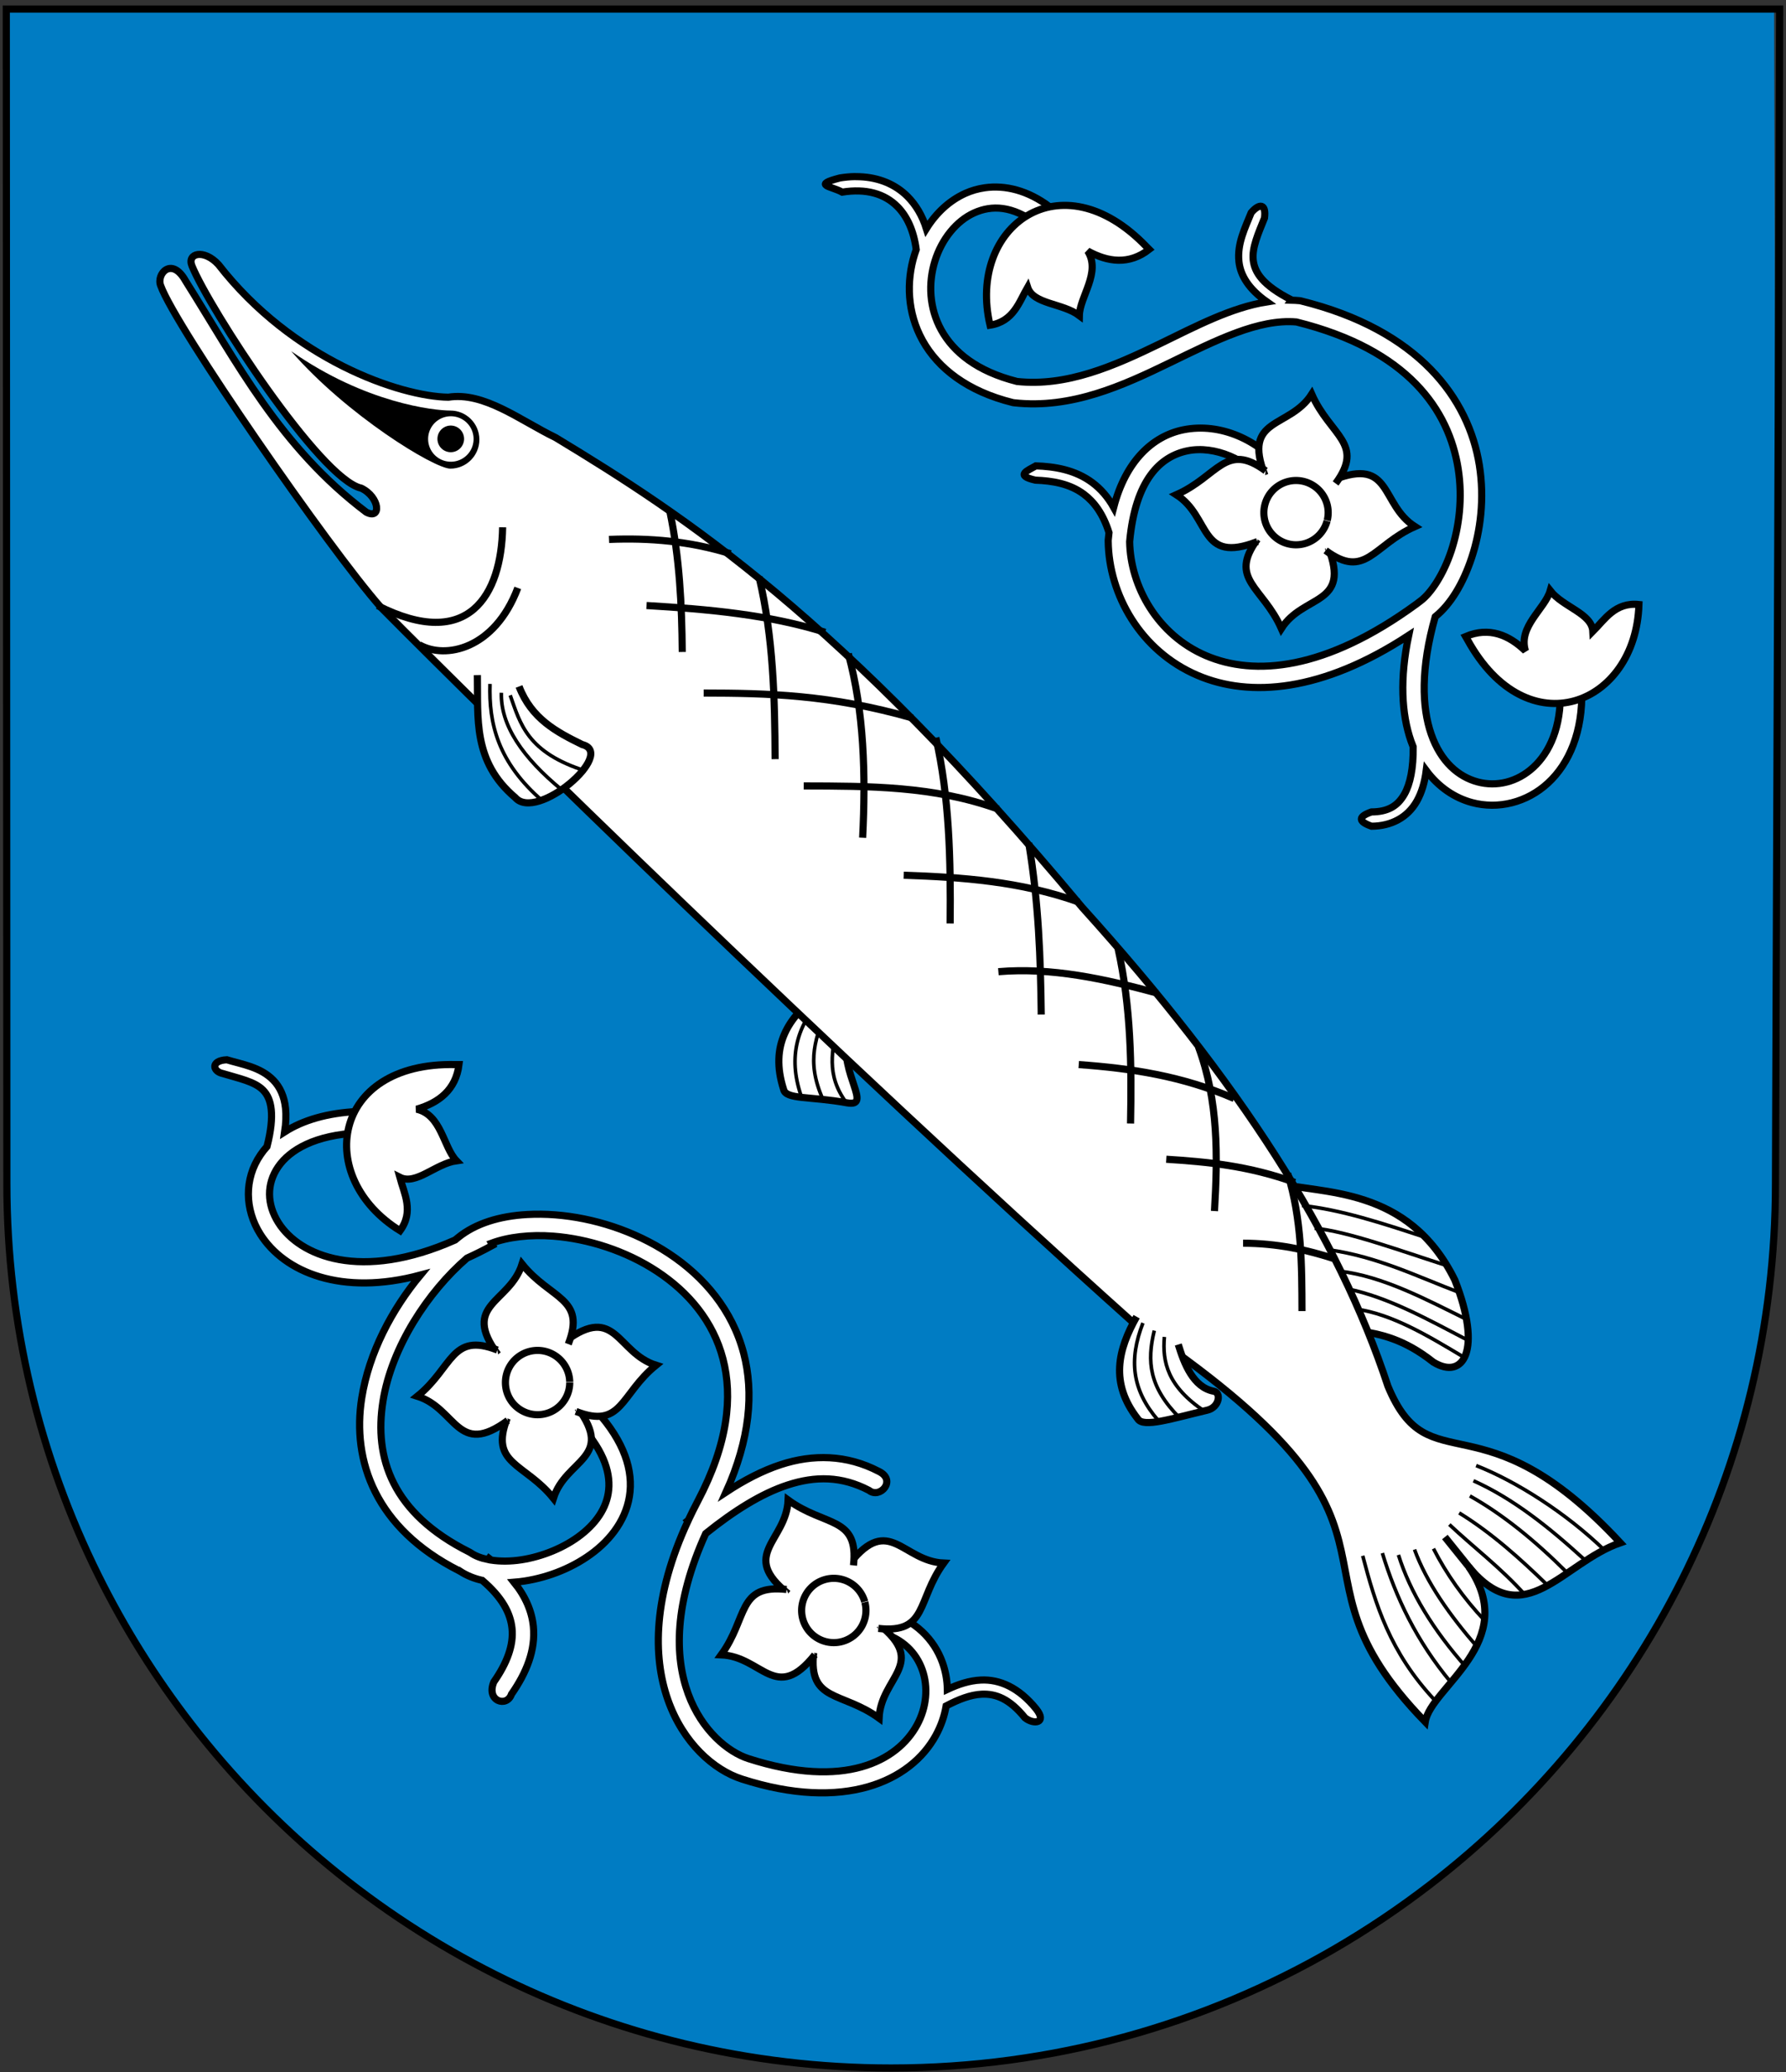 <?xml version="1.0" encoding="UTF-8" standalone="no"?>
<!-- Created with Inkscape (http://www.inkscape.org/) -->
<svg
   xmlns:dc="http://purl.org/dc/elements/1.1/"
   xmlns:cc="http://web.resource.org/cc/"
   xmlns:rdf="http://www.w3.org/1999/02/22-rdf-syntax-ns#"
   xmlns:svg="http://www.w3.org/2000/svg"
   xmlns="http://www.w3.org/2000/svg"
   xmlns:sodipodi="http://inkscape.sourceforge.net/DTD/sodipodi-0.dtd"
   xmlns:inkscape="http://www.inkscape.org/namespaces/inkscape"
   id="svg2"
   sodipodi:version="0.32"
   inkscape:version="0.43"
   width="500"
   height="580"
   version="1.0"
   sodipodi:docbase="D:\olek\Pulpit\svg"
   sodipodi:docname="POL_Rybnik_COA.svg"
   inkscape:export-filename="D:\olek\Pulpit\svg\POL_Chodzie  _COA.png"
   inkscape:export-xdpi="87.080002"
   inkscape:export-ydpi="87.080002">
  <rect width="100%" height="100%" fill="#333333" stroke="none"/>
  <defs
     id="defs5" />
  <sodipodi:namedview
     inkscape:window-height="708"
     inkscape:window-width="1024"
     inkscape:pageshadow="2"
     inkscape:pageopacity="0.0"
     borderopacity="1.0"
     bordercolor="#666666"
     pagecolor="#ffffff"
     id="base"
     borderlayer="top"
     inkscape:zoom="0.5"
     inkscape:cx="268.40928"
     inkscape:cy="225.22367"
     inkscape:window-x="-4"
     inkscape:window-y="-4"
     inkscape:current-layer="layer5"
     showguides="true"
     inkscape:guide-bbox="true" />
  <g
     inkscape:groupmode="layer"
     id="layer1"
     inkscape:label="s"
     style="display:inline" />
  <g
     inkscape:groupmode="layer"
     id="layer5"
     inkscape:label="g"
     style="display:inline">
    <path
       style="color:#000000;fill:#007cc3;fill-opacity:1;fill-rule:evenodd;stroke:none;stroke-width:2;stroke-linecap:butt;stroke-linejoin:miter;marker:none;marker-start:none;marker-mid:none;marker-end:none;stroke-miterlimit:4;stroke-dasharray:none;stroke-dashoffset:0;stroke-opacity:1;visibility:visible;display:inline;overflow:visible"
       d="M 497.493,331.316 C 497.493,467.95 386.564,578.879 249.93,578.879 C 113.295,578.879 2.483,467.95 2.366,331.316 L 2.086,1.823 L 496.682,2.53 L 497.493,331.316 z "
       id="path10311"
       sodipodi:nodetypes="cssccc" />
  </g>
  <g
     inkscape:groupmode="layer"
     id="layer4"
     inkscape:label="f"
     style="display:inline">
    <path
       style="color:#000000;fill:#ffffff;fill-opacity:1;fill-rule:evenodd;stroke:#000000;stroke-width:2;stroke-linecap:butt;stroke-linejoin:miter;marker:none;marker-start:none;marker-mid:none;marker-end:none;stroke-miterlimit:4;stroke-dashoffset:0;stroke-opacity:1;visibility:visible;display:inline;overflow:visible;opacity:1;stroke-dasharray:none"
       d="M 63.5,296.656 C 58.872,296.877 59.547,299.926 62.344,300.5 C 66.899,301.885 71.296,302.728 73.656,305.156 C 74.836,306.371 75.669,307.993 75.938,310.656 C 76.185,313.111 75.896,316.467 74.75,320.938 C 74.076,321.677 73.486,322.45 72.938,323.25 C 68.288,330.028 68.541,338.607 72.875,345.469 C 79.626,356.156 95.654,362.842 117.719,356.906 C 109.723,366.516 103.296,378.65 101.281,391.281 C 98.451,409.028 105.199,427.847 128.406,439.625 C 128.534,439.69 128.621,439.779 128.75,439.844 L 128.781,439.812 C 130.632,441.029 132.715,441.86 134.969,442.375 C 134.98,442.377 134.989,442.373 135,442.375 C 140.616,447.16 142.914,451.59 143.344,455.844 C 143.816,460.519 141.968,465.487 138.25,470.812 C 136.007,476.201 141.895,478.054 143.188,474.25 C 147.369,468.261 149.983,461.888 149.312,455.25 C 148.887,451.032 147.126,446.89 143.906,442.906 C 144.889,442.828 145.881,442.716 146.875,442.562 C 153.736,441.504 160.823,438.69 166.438,434.281 C 172.052,429.872 176.263,423.646 176.469,416.156 C 176.674,408.667 172.869,400.417 164,391.875 L 159.844,396.188 C 167.946,403.991 170.615,410.645 170.469,416 C 170.322,421.355 167.356,425.921 162.719,429.562 C 158.081,433.204 151.837,435.719 145.969,436.625 C 142.954,437.09 140.052,437.095 137.562,436.719 C 137.557,436.714 137.537,436.723 137.531,436.719 C 137.323,436.553 137.12,436.384 136.906,436.219 L 136.656,436.562 C 134.697,436.176 133.033,435.536 131.812,434.688 L 131.656,434.594 L 131.438,434.469 C 109.729,423.609 104.69,408.078 107.219,392.219 C 109.649,376.979 119.869,361.571 130.688,352.219 C 130.7,352.213 130.707,352.193 130.719,352.188 C 133.067,351.125 135.459,349.932 137.906,348.594 L 137.594,348 C 142.289,346.256 148.369,345.524 154.938,346.031 C 164.582,346.776 175.194,350.112 183.969,355.906 C 192.743,361.7 199.662,369.855 202.406,380.406 C 205.151,390.957 203.824,404.13 195.344,420.219 C 194.388,422.033 193.506,423.807 192.688,425.562 C 192.647,425.596 192.603,425.623 192.562,425.656 L 192.625,425.719 C 173.08,467.771 192.028,492.958 207.688,498 C 236.302,507.213 254.94,498.685 262,485.75 C 263.434,483.123 264.402,480.349 264.875,477.531 C 268.345,475.701 271.693,474.395 274.812,474.25 C 278.805,474.064 282.616,475.519 286.938,480.844 C 289.393,482.839 293.263,482.359 290.062,478.344 C 285.191,472.341 279.825,470.039 274.625,470.281 C 271.361,470.433 268.249,471.478 265.219,472.906 C 265.171,470.328 264.704,467.784 263.844,465.375 C 261.535,458.908 256.168,453.47 248.312,451.25 L 246.656,457.031 C 252.785,458.763 256.489,462.648 258.188,467.406 C 259.886,472.164 259.466,477.842 256.719,482.875 C 251.224,492.941 236.448,500.948 209.531,492.281 C 198.261,488.652 179.773,468.452 197.562,429.281 C 205.367,423.004 213.097,418.105 220.5,415.688 C 228.29,413.144 235.628,413.194 243.281,417.188 C 246.319,419.659 251.125,414.353 246.031,411.875 C 241.49,409.506 236.883,408.311 232.281,408.062 C 227.679,407.814 223.097,408.509 218.625,409.969 C 213.403,411.673 208.289,414.363 203.25,417.688 C 209.957,402.842 211.059,389.825 208.219,378.906 C 205.045,366.705 197.019,357.336 187.281,350.906 C 177.544,344.476 166.07,340.886 155.406,340.062 C 152.74,339.857 150.128,339.828 147.594,339.969 C 139.991,340.391 133.157,342.413 128.219,346.438 C 127.976,346.635 127.742,346.828 127.5,347.031 C 127.479,347.049 127.459,347.076 127.438,347.094 C 101.004,358.827 83.858,351.623 77.938,342.25 C 74.702,337.128 74.581,331.428 77.875,326.625 C 81.169,321.822 88.263,317.675 100.531,317.125 L 100.281,311.125 C 91.615,311.514 84.733,313.613 79.688,316.844 C 80.065,314.345 80.131,312.169 79.938,310.25 C 79.597,306.868 78.337,304.233 76.531,302.375 C 72.919,298.658 67.704,297.934 63.5,296.656 z "
       id="path9574"
       sodipodi:nodetypes="ccsscsscssccscsccscsssccssssscccccscsccsssscccsscsccscsccssscsccsscsssssscsscccssc" />
    <path
       style="opacity:1;color:#000000;fill:#ffffff;fill-opacity:1;fill-rule:evenodd;stroke:#000000;stroke-width:2;stroke-linecap:butt;stroke-linejoin:miter;marker:none;marker-start:none;marker-mid:none;marker-end:none;stroke-miterlimit:4;stroke-dasharray:none;stroke-dashoffset:0;stroke-opacity:1;visibility:visible;display:inline;overflow:visible"
       d="M 380.07,372.464 C 386.487,373.447 393.016,374.768 401.283,381.303 C 409.663,386.397 415.054,378.087 407.294,358.322 C 394.208,331.731 369.85,334.358 357.089,331.098"
       id="path5115"
       sodipodi:nodetypes="cccc" />
    <path
       style="opacity:1;color:#000000;fill:#ffffff;fill-opacity:1;fill-rule:evenodd;stroke:#000000;stroke-width:2;stroke-linecap:butt;stroke-linejoin:miter;marker:none;marker-start:none;marker-mid:none;marker-end:none;stroke-miterlimit:4;stroke-dasharray:none;stroke-dashoffset:0;stroke-opacity:1;visibility:visible;display:inline;overflow:visible"
       d="M 228.863,278.505 C 220.859,284.847 215.394,292.485 219.369,304.939 C 220.003,307.818 226.731,306.832 237.069,308.699 C 244.39,310.022 235.078,300.524 237.153,290.326"
       id="path4226"
       sodipodi:nodetypes="ccsc" />
    <path
       style="fill:none;fill-opacity:0.75;fill-rule:evenodd;stroke:#000000;stroke-width:1px;stroke-linecap:butt;stroke-linejoin:miter;stroke-opacity:1;display:inline"
       d="M 224.561,307.533 C 220.605,296.83 222.632,287.617 229.949,279.721"
       id="path4228"
       sodipodi:nodetypes="cc" />
    <path
       style="fill:none;fill-opacity:0.75;fill-rule:evenodd;stroke:#000000;stroke-width:1px;stroke-linecap:butt;stroke-linejoin:miter;stroke-opacity:1;display:inline"
       d="M 231.335,282.195 C 228.75,290.25 225.343,296.541 230.449,307.88"
       id="path4230"
       sodipodi:nodetypes="cc" />
    <path
       style="fill:none;fill-opacity:0.75;fill-rule:evenodd;stroke:#000000;stroke-width:1px;stroke-linecap:butt;stroke-linejoin:miter;stroke-opacity:1;display:inline"
       d="M 234.228,286.818 C 233.258,293.806 230.972,300.638 236.99,308.74"
       id="path4232"
       sodipodi:nodetypes="cc" />
    <g
       id="g7112"
       transform="translate(-6.39e-2,-7.5)"
       style="stroke:#000000;stroke-opacity:1" />
    <path
       style="fill:#ffffff;fill-opacity:1;fill-rule:evenodd;stroke:#000000;stroke-width:2;stroke-linecap:butt;stroke-linejoin:miter;stroke-miterlimit:4;stroke-dasharray:none;stroke-opacity:1"
       d="M 399,482 C 354.839,436.608 406.042,429.748 317,370 C 232.449,294.254 138.515,202.217 106.671,170.059 C 91.988,153.41 49.102,91.443 45,80 C 43.663,76.786 48.054,71.616 51.972,78.661 C 66.274,101.38 78.369,125.122 102.53,143.362 C 106.848,145.658 106.337,139.117 101.116,136.644 C 89.661,134.149 58.565,86.321 53.74,74.419 C 52.296,70.889 57.087,69.61 61.165,74.065 C 81.899,100.737 112.045,110.993 125.511,111.188 C 135.529,109.609 145.546,117.636 155.563,122.502 C 191.557,144.285 235.079,172.638 302.995,254.024 C 346.914,302.692 374.609,345.663 388.555,388.021 C 400.165,415.997 414.61,389.875 453.609,431.861 C 437.452,437.449 426.81,457.391 411.246,438.68 C 425.68,459.67 400.513,472.31 399,482 z "
       id="path1536"
       sodipodi:nodetypes="cccccccccccccccc" />
    <path
       style="opacity:1;color:#000000;fill:none;fill-opacity:0.75;fill-rule:evenodd;stroke:#000000;stroke-width:2;stroke-linecap:butt;stroke-linejoin:miter;marker:none;marker-start:none;marker-mid:none;marker-end:none;stroke-miterlimit:4;stroke-dasharray:none;stroke-dashoffset:0;stroke-opacity:1;visibility:visible;display:inline;overflow:visible"
       d="M 412.75,440.5 L 404.5,430.25"
       id="path4158"
       sodipodi:nodetypes="cc" />
    <path
       style="opacity:1;color:#000000;fill:none;fill-opacity:0.75;fill-rule:evenodd;stroke:#000000;stroke-width:1;stroke-linecap:butt;stroke-linejoin:miter;marker:none;marker-start:none;marker-mid:none;marker-end:none;stroke-miterlimit:4;stroke-dasharray:none;stroke-dashoffset:0;stroke-opacity:1;visibility:visible;display:inline;overflow:visible"
       d="M 381.5,435.5 C 385.049,449 389.049,462.5 401.75,476"
       id="path4160"
       sodipodi:nodetypes="cc" />
    <path
       style="opacity:1;color:#000000;fill:none;fill-opacity:0.75;fill-rule:evenodd;stroke:#000000;stroke-width:1;stroke-linecap:butt;stroke-linejoin:miter;marker:none;marker-start:none;marker-mid:none;marker-end:none;stroke-miterlimit:4;stroke-dasharray:none;stroke-dashoffset:0;stroke-opacity:1;visibility:visible;display:inline;overflow:visible"
       d="M 387,434.75 C 390.774,447.127 396.494,459.288 406.25,471"
       id="path4162"
       sodipodi:nodetypes="cc" />
    <path
       style="opacity:1;color:#000000;fill:none;fill-opacity:0.75;fill-rule:evenodd;stroke:#000000;stroke-width:1;stroke-linecap:butt;stroke-linejoin:miter;marker:none;marker-start:none;marker-mid:none;marker-end:none;stroke-miterlimit:4;stroke-dasharray:none;stroke-dashoffset:0;stroke-opacity:1;visibility:visible;display:inline;overflow:visible"
       d="M 391.5,435.25 C 394.785,445.75 401.215,456.25 410.5,466.75"
       id="path4164"
       sodipodi:nodetypes="cc" />
    <path
       style="opacity:1;color:#000000;fill:none;fill-opacity:0.75;fill-rule:evenodd;stroke:#000000;stroke-width:1;stroke-linecap:butt;stroke-linejoin:miter;marker:none;marker-start:none;marker-mid:none;marker-end:none;stroke-miterlimit:4;stroke-dasharray:none;stroke-dashoffset:0;stroke-opacity:1;visibility:visible;display:inline;overflow:visible"
       d="M 396,433.75 C 399.327,442.917 405.769,452.083 413.75,461.25"
       id="path4166"
       sodipodi:nodetypes="cc" />
    <path
       style="opacity:1;color:#000000;fill:none;fill-opacity:0.75;fill-rule:evenodd;stroke:#000000;stroke-width:1;stroke-linecap:butt;stroke-linejoin:miter;marker:none;marker-start:none;marker-mid:none;marker-end:none;stroke-miterlimit:4;stroke-dasharray:none;stroke-dashoffset:0;stroke-opacity:1;visibility:visible;display:inline;overflow:visible"
       d="M 401.311,433.5 C 404.865,440.477 409.678,447.333 415.75,453.75"
       id="path4168"
       sodipodi:nodetypes="cc" />
    <path
       style="opacity:1;color:#000000;fill:none;fill-opacity:0.75;fill-rule:evenodd;stroke:#000000;stroke-width:1;stroke-linecap:butt;stroke-linejoin:miter;marker:none;marker-start:none;marker-mid:none;marker-end:none;stroke-miterlimit:4;stroke-dasharray:none;stroke-dashoffset:0;stroke-opacity:1;visibility:visible;display:inline;overflow:visible"
       d="M 405.75,426.75 C 412.168,432.829 420.248,438.921 427,446.5"
       id="path4170"
       sodipodi:nodetypes="cc" />
    <path
       style="opacity:1;color:#000000;fill:none;fill-opacity:0.75;fill-rule:evenodd;stroke:#000000;stroke-width:1;stroke-linecap:butt;stroke-linejoin:miter;marker:none;marker-start:none;marker-mid:none;marker-end:none;stroke-miterlimit:4;stroke-dasharray:none;stroke-dashoffset:0;stroke-opacity:1;visibility:visible;display:inline;overflow:visible"
       d="M 408.5,423.5 C 417.636,429.129 425.684,436.391 433.5,444"
       id="path4172"
       sodipodi:nodetypes="cc" />
    <path
       style="opacity:1;color:#000000;fill:none;fill-opacity:0.75;fill-rule:evenodd;stroke:#000000;stroke-width:1;stroke-linecap:butt;stroke-linejoin:miter;marker:none;marker-start:none;marker-mid:none;marker-end:none;stroke-miterlimit:4;stroke-dasharray:none;stroke-dashoffset:0;stroke-opacity:1;visibility:visible;display:inline;overflow:visible"
       d="M 411.5,418.75 C 420.583,423.83 429.667,431.172 438.75,440.25"
       id="path4174"
       sodipodi:nodetypes="cc" />
    <path
       style="opacity:1;color:#000000;fill:none;fill-opacity:0.75;fill-rule:evenodd;stroke:#000000;stroke-width:1;stroke-linecap:butt;stroke-linejoin:miter;marker:none;marker-start:none;marker-mid:none;marker-end:none;stroke-miterlimit:4;stroke-dasharray:none;stroke-dashoffset:0;stroke-opacity:1;visibility:visible;display:inline;overflow:visible"
       d="M 412.5,414.5 C 423.617,419.483 433.707,427.546 443.5,436.5"
       id="path4176"
       sodipodi:nodetypes="cc" />
    <path
       style="opacity:1;color:#000000;fill:none;fill-opacity:0.75;fill-rule:evenodd;stroke:#000000;stroke-width:1;stroke-linecap:butt;stroke-linejoin:miter;marker:none;marker-start:none;marker-mid:none;marker-end:none;stroke-miterlimit:4;stroke-dasharray:none;stroke-dashoffset:0;stroke-opacity:1;visibility:visible;display:inline;overflow:visible"
       d="M 413.25,410.25 C 424.406,414.605 438.509,423.565 449.25,434"
       id="path4178"
       sodipodi:nodetypes="cc" />
    <path
       style="opacity:1;color:#000000;fill:none;fill-opacity:0.75;fill-rule:evenodd;stroke:#000000;stroke-width:2;stroke-linecap:butt;stroke-linejoin:miter;marker:none;marker-start:none;marker-mid:none;marker-end:none;stroke-miterlimit:4;stroke-dasharray:none;stroke-dashoffset:0;stroke-opacity:1;visibility:visible;display:inline;overflow:visible"
       d="M 364.5,367 C 364.461,354.167 364.441,341.333 360.5,328.5"
       id="path4180"
       sodipodi:nodetypes="cc" />
    <path
       style="opacity:1;color:#000000;fill:none;fill-opacity:0.75;fill-rule:evenodd;stroke:#000000;stroke-width:2;stroke-linecap:butt;stroke-linejoin:miter;marker:none;marker-start:none;marker-mid:none;marker-end:none;stroke-miterlimit:4;stroke-dasharray:none;stroke-dashoffset:0;stroke-opacity:1;visibility:visible;display:inline;overflow:visible"
       d="M 340,339 C 340.897,323.667 341.166,308.333 335.5,293"
       id="path4182"
       sodipodi:nodetypes="cc" />
    <path
       style="opacity:1;color:#000000;fill:none;fill-opacity:0.75;fill-rule:evenodd;stroke:#000000;stroke-width:2;stroke-linecap:butt;stroke-linejoin:miter;marker:none;marker-start:none;marker-mid:none;marker-end:none;stroke-miterlimit:4;stroke-dasharray:none;stroke-dashoffset:0;stroke-opacity:1;visibility:visible;display:inline;overflow:visible"
       d="M 316.5,314.5 C 316.822,298.167 316.626,281.833 313,265.5"
       id="path4184"
       sodipodi:nodetypes="cc" />
    <path
       style="opacity:1;color:#000000;fill:none;fill-opacity:0.75;fill-rule:evenodd;stroke:#000000;stroke-width:2;stroke-linecap:butt;stroke-linejoin:miter;marker:none;marker-start:none;marker-mid:none;marker-end:none;stroke-miterlimit:4;stroke-dasharray:none;stroke-dashoffset:0;stroke-opacity:1;visibility:visible;display:inline;overflow:visible"
       d="M 291.5,284 C 291.313,268.49 290.816,252.825 288,236"
       id="path4186"
       sodipodi:nodetypes="cc" />
    <path
       style="opacity:1;color:#000000;fill:#ffffff;fill-opacity:1;fill-rule:evenodd;stroke:#000000;stroke-width:2;stroke-linecap:butt;stroke-linejoin:miter;marker:none;marker-start:none;marker-mid:none;marker-end:none;stroke-miterlimit:4;stroke-dasharray:none;stroke-dashoffset:0;stroke-opacity:1;visibility:visible;display:inline;overflow:visible"
       d="M 239.188,49.438 C 237.883,49.46 236.527,49.593 235.156,49.812 C 227.233,51.843 232.744,52.105 235.781,53.781 C 242.471,52.708 247.645,54.215 251.25,57.844 C 253.931,60.542 255.795,64.545 256.5,69.844 C 256.332,70.307 256.178,70.778 256.031,71.25 C 253.679,78.8 253.987,87.574 258.281,95.312 C 262.575,103.051 270.827,109.552 283.531,112.688 L 283.719,112.719 L 283.938,112.75 C 299.938,114.524 314.335,107.944 327.469,101.562 C 340.513,95.225 352.357,89.22 362.938,90.125 C 394.214,97.891 405.62,114.796 408.219,131.188 C 409.521,139.401 408.491,147.552 406.281,154.219 C 404.072,160.886 400.567,166.063 397.719,168.188 C 397.358,168.456 397.015,168.738 396.656,169 C 370.976,187.789 351.097,189.275 337.625,183.531 C 324.021,177.731 316.463,164.14 316.25,151.625 C 317.851,134.265 324.878,127.728 332.469,126.188 C 340.079,124.643 349.133,128.673 354,134.938 L 358.75,131.281 C 352.504,123.243 341.636,118.212 331.281,120.312 C 322.747,122.044 315.147,128.987 311.781,142.031 C 310.124,139.071 308.1,136.813 305.844,135.125 C 300.95,131.464 295.183,130.595 290,130.406 C 287.677,131.74 284.033,133.073 289.844,134.406 C 294.675,134.582 299.512,135.407 303.438,138.344 C 306.29,140.477 308.798,143.774 310.469,149.094 C 310.383,149.789 310.315,150.497 310.25,151.219 L 310.25,151.375 L 310.25,151.531 C 310.431,166.425 319.261,182.232 335.281,189.062 C 349.925,195.306 370.171,193.7 394.375,177.844 C 391.836,189.972 392.37,199.802 395,207.406 C 395.195,207.971 395.406,208.523 395.625,209.062 C 395.625,209.072 395.625,209.084 395.625,209.094 C 395.7,215.084 394.786,219.451 393.188,222.281 C 391.22,225.765 388.394,227.254 383.938,227.281 C 380.154,228.615 380.21,229.948 383.969,231.281 C 389.45,231.248 394.048,228.869 396.656,224.25 C 397.981,221.905 398.846,219.056 399.281,215.688 C 402.712,220.32 407.238,223.355 412.094,224.656 C 419.416,226.619 427.431,224.667 433.375,219.188 C 439.319,213.708 443.142,204.781 442.812,193.125 L 436.812,193.312 C 437.103,203.584 433.798,210.617 429.281,214.781 C 424.764,218.945 418.981,220.302 413.656,218.875 C 408.331,217.448 403.353,213.265 400.656,205.469 C 398.069,197.987 397.684,187.089 401.812,172.594 C 401.813,172.591 401.843,172.596 401.844,172.594 C 406.087,169.187 409.606,163.348 412,156.125 C 414.491,148.608 415.63,139.543 414.156,130.25 C 411.209,111.665 397.29,92.381 364.156,84.219 L 363.969,84.188 L 363.75,84.156 C 362.988,84.084 362.227,84.05 361.469,84.031 L 361.531,83.938 C 353.495,79.852 351.221,76.248 350.844,72.781 C 350.467,69.314 352.26,65.361 354,61.031 C 354.528,56.996 352.581,56.849 350.281,59.531 C 348.612,63.687 346.298,68.2 346.844,73.219 C 347.268,77.122 349.606,80.929 354.688,84.5 C 344.693,86.085 334.853,91.293 324.844,96.156 C 311.863,102.463 298.641,108.281 284.719,106.781 C 273.448,103.937 266.925,98.522 263.531,92.406 C 260.11,86.24 259.837,79.171 261.75,73.031 C 263.663,66.891 267.776,61.821 272.719,59.594 C 277.661,57.367 283.468,57.561 290.219,62.656 L 293.844,57.875 C 287.756,53.28 281.384,51.748 275.688,52.562 C 273.789,52.834 271.963,53.353 270.25,54.125 C 265.734,56.16 262.028,59.679 259.344,64 C 258.212,60.402 256.436,57.389 254.094,55.031 C 250.652,51.567 246.009,49.677 240.688,49.469 C 240.189,49.449 239.698,49.429 239.188,49.438 z "
       id="path10449"
       sodipodi:nodetypes="cccscsscccscssssscsccscsccsccccscssssccscssccssssssscccccsccscscsssccsscssc" />
    <path
       style="opacity:1;color:#000000;fill:none;fill-opacity:0.75;fill-rule:evenodd;stroke:#000000;stroke-width:2;stroke-linecap:butt;stroke-linejoin:miter;marker:none;marker-start:none;marker-mid:none;marker-end:none;stroke-miterlimit:4;stroke-dasharray:none;stroke-dashoffset:0;stroke-opacity:1;visibility:visible;display:inline;overflow:visible"
       d="M 266,258.5 C 266.178,240.663 265.774,223.02 262,206.5"
       id="path4188"
       sodipodi:nodetypes="cc" />
    <path
       style="opacity:1;color:#000000;fill:none;fill-opacity:0.75;fill-rule:evenodd;stroke:#000000;stroke-width:2;stroke-linecap:butt;stroke-linejoin:miter;marker:none;marker-start:none;marker-mid:none;marker-end:none;stroke-miterlimit:4;stroke-dasharray:none;stroke-dashoffset:0;stroke-opacity:1;visibility:visible;display:inline;overflow:visible"
       d="M 241.5,234.5 C 242.384,216.779 241.919,199.395 237.5,183"
       id="path4190"
       sodipodi:nodetypes="cc" />
    <path
       style="opacity:1;color:#000000;fill:none;fill-opacity:0.75;fill-rule:evenodd;stroke:#000000;stroke-width:2;stroke-linecap:butt;stroke-linejoin:miter;marker:none;marker-start:none;marker-mid:none;marker-end:none;stroke-miterlimit:4;stroke-dasharray:none;stroke-dashoffset:0;stroke-opacity:1;visibility:visible;display:inline;overflow:visible"
       d="M 217,212.5 C 216.898,195.5 216.53,178.5 212.5,161.5"
       id="path4192"
       sodipodi:nodetypes="cc" />
    <path
       style="opacity:1;color:#000000;fill:none;fill-opacity:0.75;fill-rule:evenodd;stroke:#000000;stroke-width:2;stroke-linecap:butt;stroke-linejoin:miter;marker:none;marker-start:none;marker-mid:none;marker-end:none;stroke-miterlimit:4;stroke-dasharray:none;stroke-dashoffset:0;stroke-opacity:1;visibility:visible;display:inline;overflow:visible"
       d="M 191,182.5 C 190.882,169.333 190.261,156.167 187.5,143"
       id="path4194"
       sodipodi:nodetypes="cc" />
    <path
       style="opacity:1;color:#000000;fill:none;fill-opacity:0.75;fill-rule:evenodd;stroke:#000000;stroke-width:2;stroke-linecap:butt;stroke-linejoin:miter;marker:none;marker-start:none;marker-mid:none;marker-end:none;stroke-miterlimit:4;stroke-dasharray:none;stroke-dashoffset:0;stroke-opacity:1;visibility:visible;display:inline;overflow:visible"
       d="M 170.5,151 C 181.833,150.529 193.167,151.478 204.5,155"
       id="path4196"
       sodipodi:nodetypes="cc" />
    <path
       style="opacity:1;color:#000000;fill:none;fill-opacity:0.75;fill-rule:evenodd;stroke:#000000;stroke-width:2;stroke-linecap:butt;stroke-linejoin:miter;marker:none;marker-start:none;marker-mid:none;marker-end:none;stroke-miterlimit:4;stroke-dasharray:none;stroke-dashoffset:0;stroke-opacity:1;visibility:visible;display:inline;overflow:visible"
       d="M 181,169.5 C 198.159,170.524 215.157,172.03 231,177"
       id="path4198"
       sodipodi:nodetypes="cc" />
    <path
       style="opacity:1;color:#000000;fill:none;fill-opacity:0.75;fill-rule:evenodd;stroke:#000000;stroke-width:2;stroke-linecap:butt;stroke-linejoin:miter;marker:none;marker-start:none;marker-mid:none;marker-end:none;stroke-miterlimit:4;stroke-dasharray:none;stroke-dashoffset:0;stroke-opacity:1;visibility:visible;display:inline;overflow:visible"
       d="M 197,194 C 214.653,194.024 232.613,194.433 255.5,201"
       id="path4200"
       sodipodi:nodetypes="cc" />
    <path
       style="opacity:1;color:#000000;fill:none;fill-opacity:0.75;fill-rule:evenodd;stroke:#000000;stroke-width:2;stroke-linecap:butt;stroke-linejoin:miter;marker:none;marker-start:none;marker-mid:none;marker-end:none;stroke-miterlimit:4;stroke-dasharray:none;stroke-dashoffset:0;stroke-opacity:1;visibility:visible;display:inline;overflow:visible"
       d="M 225,220 C 243.167,220.055 261.333,219.954 279.5,226.5"
       id="path4202"
       sodipodi:nodetypes="cc" />
    <path
       style="opacity:1;color:#000000;fill:none;fill-opacity:0.75;fill-rule:evenodd;stroke:#000000;stroke-width:2;stroke-linecap:butt;stroke-linejoin:miter;marker:none;marker-start:none;marker-mid:none;marker-end:none;stroke-miterlimit:4;stroke-dasharray:none;stroke-dashoffset:0;stroke-opacity:1;visibility:visible;display:inline;overflow:visible"
       d="M 253,245 C 269.333,245.545 285.667,246.697 302,252.5"
       id="path4204"
       sodipodi:nodetypes="cc" />
    <path
       style="opacity:1;color:#000000;fill:none;fill-opacity:0.75;fill-rule:evenodd;stroke:#000000;stroke-width:2;stroke-linecap:butt;stroke-linejoin:miter;marker:none;marker-start:none;marker-mid:none;marker-end:none;stroke-miterlimit:4;stroke-dasharray:none;stroke-dashoffset:0;stroke-opacity:1;visibility:visible;display:inline;overflow:visible"
       d="M 279.5,272 C 294.333,270.74 309.167,273.991 324,278"
       id="path4206"
       sodipodi:nodetypes="cc" />
    <path
       style="opacity:1;color:#000000;fill:none;fill-opacity:0.75;fill-rule:evenodd;stroke:#000000;stroke-width:2;stroke-linecap:butt;stroke-linejoin:miter;marker:none;marker-start:none;marker-mid:none;marker-end:none;stroke-miterlimit:4;stroke-dasharray:none;stroke-dashoffset:0;stroke-opacity:1;visibility:visible;display:inline;overflow:visible"
       d="M 302,298 C 316.5,299.038 331,301.172 345.5,307.5"
       id="path4208"
       sodipodi:nodetypes="cc" />
    <path
       style="opacity:1;color:#000000;fill:none;fill-opacity:0.75;fill-rule:evenodd;stroke:#000000;stroke-width:2;stroke-linecap:butt;stroke-linejoin:miter;marker:none;marker-start:none;marker-mid:none;marker-end:none;stroke-miterlimit:4;stroke-dasharray:none;stroke-dashoffset:0;stroke-opacity:1;visibility:visible;display:inline;overflow:visible"
       d="M 326.5,324.5 C 338.018,325.221 349.669,326.34 362.5,331"
       id="path4210"
       sodipodi:nodetypes="cc" />
    <path
       style="opacity:1;color:#000000;fill:none;fill-opacity:0.75;fill-rule:evenodd;stroke:#000000;stroke-width:2;stroke-linecap:butt;stroke-linejoin:miter;marker:none;marker-start:none;marker-mid:none;marker-end:none;stroke-miterlimit:4;stroke-dasharray:none;stroke-dashoffset:0;stroke-opacity:1;visibility:visible;display:inline;overflow:visible"
       d="M 348,348 C 357.406,348.021 365.924,349.819 374,352.5"
       id="path4212"
       sodipodi:nodetypes="cc" />
    <path
       style="opacity:1;color:#000000;fill:none;fill-opacity:0.75;fill-rule:evenodd;stroke:#000000;stroke-width:2;stroke-linecap:butt;stroke-linejoin:miter;marker:none;marker-start:none;marker-mid:none;marker-end:none;stroke-miterlimit:4;stroke-dasharray:none;stroke-dashoffset:0;stroke-opacity:1;visibility:visible;display:inline;overflow:visible"
       d="M 140.714,147.604 C 140.375,166.597 131.194,182.416 105.712,169.525"
       id="path4214"
       sodipodi:nodetypes="cc" />
    <path
       style="opacity:1;color:#000000;fill:none;fill-opacity:0.75;fill-rule:evenodd;stroke:#000000;stroke-width:2;stroke-linecap:butt;stroke-linejoin:miter;marker:none;marker-start:none;marker-mid:none;marker-end:none;stroke-miterlimit:4;stroke-dasharray:none;stroke-dashoffset:0;stroke-opacity:1;visibility:visible;display:inline;overflow:visible"
       d="M 144.957,164.575 C 138.465,181.76 124.674,184.648 117.38,180.485"
       id="path4216"
       sodipodi:nodetypes="cc" />
    <path
       style="opacity:1;color:#000000;fill:#ffffff;fill-opacity:1;fill-rule:evenodd;stroke:#000000;stroke-width:2;stroke-linecap:butt;stroke-linejoin:miter;marker:none;marker-start:none;marker-mid:none;marker-end:none;stroke-miterlimit:4;stroke-dasharray:none;stroke-dashoffset:0;stroke-opacity:1;visibility:visible;display:inline;overflow:visible"
       d="M 318.198,368.575 C 313.025,377.743 310.629,387.109 318.552,397.213 C 320.122,399.662 327.868,397.144 337.997,394.738 C 341.36,393.939 341.993,389.782 339.765,389.435 C 334.07,388.348 331.505,381.738 329.865,376.353"
       id="path4218"
       sodipodi:nodetypes="ccscc" />
    <path
       style="fill:none;fill-opacity:0.75;fill-rule:evenodd;stroke:#000000;stroke-width:1px;stroke-linecap:butt;stroke-linejoin:miter;stroke-opacity:1"
       d="M 324.208,397.566 C 316.904,389.1 315.958,380.694 319.966,370.343"
       id="path4220"
       sodipodi:nodetypes="cc" />
    <path
       style="fill:none;fill-opacity:0.75;fill-rule:evenodd;stroke:#000000;stroke-width:1px;stroke-linecap:butt;stroke-linejoin:miter;stroke-opacity:1"
       d="M 323.148,372.464 C 321.064,381.067 321.64,388.256 330.219,396.859"
       id="path4222"
       sodipodi:nodetypes="cc" />
    <path
       style="fill:none;fill-opacity:0.75;fill-rule:evenodd;stroke:#000000;stroke-width:1px;stroke-linecap:butt;stroke-linejoin:miter;stroke-opacity:1"
       d="M 325.976,374.232 C 325.362,381.185 326.838,388.138 337.29,395.092"
       id="path4224"
       sodipodi:nodetypes="cc" />
    <path
       style="opacity:1;color:#000000;fill:#ffffff;fill-opacity:1;fill-rule:evenodd;stroke:#000000;stroke-width:2;stroke-linecap:butt;stroke-linejoin:miter;marker:none;marker-start:none;marker-mid:none;marker-end:none;stroke-miterlimit:4;stroke-dasharray:none;stroke-dashoffset:0;stroke-opacity:1;visibility:visible;display:inline;overflow:visible"
       d="M 133.643,188.97 C 133.872,200.91 132.264,213.133 144.25,223.265 C 150.215,230.152 172.707,210.849 162.988,208.415 C 155.821,204.906 148.784,201.201 145.31,192.152"
       id="path4234"
       sodipodi:nodetypes="cccc" />
    <path
       style="fill:none;fill-opacity:0.75;fill-rule:evenodd;stroke:#000000;stroke-width:1px;stroke-linecap:butt;stroke-linejoin:miter;stroke-opacity:1"
       d="M 142.836,194.627 C 145.654,202.548 147.526,210.659 164.049,215.84"
       id="path4236"
       sodipodi:nodetypes="cc" />
    <path
       style="fill:none;fill-opacity:0.75;fill-rule:evenodd;stroke:#000000;stroke-width:1px;stroke-linecap:butt;stroke-linejoin:miter;stroke-opacity:1"
       d="M 140.361,193.92 C 140.094,202.994 146.289,212.069 157.331,221.143"
       id="path4238"
       sodipodi:nodetypes="cc" />
    <path
       style="fill:none;fill-opacity:0.75;fill-rule:evenodd;stroke:#000000;stroke-width:1px;stroke-linecap:butt;stroke-linejoin:miter;stroke-opacity:1"
       d="M 137.179,191.445 C 136.834,202.405 139.276,213.365 152.028,224.325"
       id="path4240"
       sodipodi:nodetypes="cc" />
    <path
       style="fill:none;fill-opacity:0.75;fill-rule:evenodd;stroke:#000000;stroke-width:1px;stroke-linecap:butt;stroke-linejoin:miter;stroke-opacity:1"
       d="M 398.808,346.301 C 387.069,342.433 375.332,338.57 364.514,337.462"
       id="path5117"
       sodipodi:nodetypes="cc" />
    <path
       style="fill:none;fill-opacity:0.75;fill-rule:evenodd;stroke:#000000;stroke-width:1px;stroke-linecap:butt;stroke-linejoin:miter;stroke-opacity:1"
       d="M 405.526,354.433 C 392.076,350.131 377.093,344.603 368.049,343.826"
       id="path5119"
       sodipodi:nodetypes="cc" />
    <path
       style="fill:none;fill-opacity:0.75;fill-rule:evenodd;stroke:#000000;stroke-width:1px;stroke-linecap:butt;stroke-linejoin:miter;stroke-opacity:1"
       d="M 408.708,361.858 C 396.791,357.341 385.6,351.736 371.938,349.837"
       id="path5121"
       sodipodi:nodetypes="cc" />
    <path
       style="fill:none;fill-opacity:0.75;fill-rule:evenodd;stroke:#000000;stroke-width:1px;stroke-linecap:butt;stroke-linejoin:miter;stroke-opacity:1"
       d="M 411.183,369.636 C 399.162,363.677 387.141,357.255 375.12,355.847"
       id="path5123"
       sodipodi:nodetypes="cc" />
    <path
       style="fill:none;fill-opacity:0.75;fill-rule:evenodd;stroke:#000000;stroke-width:1px;stroke-linecap:butt;stroke-linejoin:miter;stroke-opacity:1"
       d="M 411.183,375.293 C 399.869,369.415 388.555,363.048 377.241,360.797"
       id="path5125"
       sodipodi:nodetypes="cc" />
    <path
       style="fill:none;fill-opacity:0.75;fill-rule:evenodd;stroke:#000000;stroke-width:1px;stroke-linecap:butt;stroke-linejoin:miter;stroke-opacity:1"
       d="M 409.768,379.889 C 399.751,373.891 389.734,367.854 379.716,366.454"
       id="path5127"
       sodipodi:nodetypes="cc" />
    <path
       transform="matrix(1.278,0,0,1.278,-35.689,10.775)"
       style="color:#000000;fill:#000000;fill-opacity:1;fill-rule:evenodd;stroke:none;stroke-width:2;stroke-linecap:butt;stroke-linejoin:miter;marker:none;marker-start:none;marker-mid:none;marker-end:none;stroke-miterlimit:4;stroke-dashoffset:0;stroke-opacity:1;visibility:visible;display:inline;overflow:visible"
       d="M 132.936,87.854 C 132.936,91.367 130.085,94.218 126.572,94.218 C 123.059,94.218 103.883,82.512 91.709,68.485 C 108.034,79.914 123.059,81.49 126.572,81.49 C 130.054,81.49 132.888,84.284 132.935,87.766"
       id="path6879"
       sodipodi:nodetypes="cscsc" />
    <path
       sodipodi:type="arc"
       style="opacity:1;color:#000000;fill:#ffffff;fill-opacity:1;fill-rule:evenodd;stroke:none;stroke-width:2;stroke-linecap:butt;stroke-linejoin:miter;marker:none;marker-start:none;marker-mid:none;marker-end:none;stroke-miterlimit:4;stroke-dasharray:none;stroke-dashoffset:0;stroke-opacity:1;visibility:visible;display:inline;overflow:visible"
       id="path6002"
       sodipodi:cx="126.57211"
       sodipodi:cy="87.853676"
       sodipodi:rx="6.3639612"
       sodipodi:ry="6.3639612"
       d="M 132.936,87.854 A 6.364,6.364 0 1 1 132.935,87.766"
       sodipodi:start="0"
       sodipodi:end="6.2694473"
       sodipodi:open="true"
       transform="translate(-0.354,35.002)" />
    <path
       sodipodi:type="arc"
       style="opacity:1;color:#000000;fill:#000000;fill-opacity:1;fill-rule:evenodd;stroke:none;stroke-width:2;stroke-linecap:butt;stroke-linejoin:miter;marker:none;marker-start:none;marker-mid:none;marker-end:none;stroke-miterlimit:4;stroke-dasharray:none;stroke-dashoffset:0;stroke-opacity:1;visibility:visible;display:inline;overflow:visible"
       id="path6877"
       sodipodi:cx="126.57211"
       sodipodi:cy="87.853676"
       sodipodi:rx="6.3639612"
       sodipodi:ry="6.3639612"
       d="M 132.936,87.854 A 6.364,6.364 0 1 1 132.935,87.766"
       sodipodi:start="0"
       sodipodi:end="6.2694473"
       sodipodi:open="true"
       transform="matrix(0.586,0,0,0.586,52.021,71.355)" />
    <g
       id="g8640">
      <path
         transform="matrix(1.684,0,0,1.684,-243.724,-369.209)"
         sodipodi:open="true"
         sodipodi:end="6.2694473"
         sodipodi:start="0"
         d="M 243,449 A 9,9 0 1 1 242.999,448.876"
         sodipodi:ry="9"
         sodipodi:rx="9"
         sodipodi:cy="449"
         sodipodi:cx="234"
         id="path8638"
         style="opacity:1;color:#000000;fill:#ffffff;fill-opacity:1;fill-rule:evenodd;stroke:#000000;stroke-width:1.188;stroke-linecap:butt;stroke-linejoin:miter;marker:none;marker-start:none;marker-mid:none;marker-end:none;stroke-miterlimit:4;stroke-dasharray:none;stroke-dashoffset:0;stroke-opacity:1;visibility:visible;display:inline;overflow:visible"
         sodipodi:type="arc" />
      <path
         sodipodi:nodetypes="ccc"
         id="path8628"
         d="M 142,397 C 136.935,409.968 146.901,409.436 154.935,419.404 C 158.407,408.408 172.16,408.263 161.717,394.094"
         style="opacity:1;color:#000000;fill:#ffffff;fill-opacity:1;fill-rule:evenodd;stroke:#000000;stroke-width:2;stroke-linecap:butt;stroke-linejoin:miter;marker:none;marker-start:none;marker-mid:none;marker-end:none;stroke-miterlimit:4;stroke-dasharray:none;stroke-dashoffset:0;stroke-opacity:1;visibility:visible;display:inline;overflow:visible" />
      <path
         sodipodi:nodetypes="ccc"
         id="path8630"
         d="M 161.251,395.094 C 174.219,400.159 173.687,390.193 183.655,382.159 C 172.659,378.687 172.515,364.933 158.345,375.377"
         style="opacity:1;color:#000000;fill:#ffffff;fill-opacity:1;fill-rule:evenodd;stroke:#000000;stroke-width:2;stroke-linecap:butt;stroke-linejoin:miter;marker:none;marker-start:none;marker-mid:none;marker-end:none;stroke-miterlimit:4;stroke-dasharray:none;stroke-dashoffset:0;stroke-opacity:1;visibility:visible;display:inline;overflow:visible" />
      <path
         sodipodi:nodetypes="ccc"
         id="path8632"
         d="M 159.094,376.249 C 164.159,363.281 154.193,363.813 146.159,353.845 C 142.687,364.841 128.933,364.985 139.377,379.155"
         style="opacity:1;color:#000000;fill:#ffffff;fill-opacity:1;fill-rule:evenodd;stroke:#000000;stroke-width:2;stroke-linecap:butt;stroke-linejoin:miter;marker:none;marker-start:none;marker-mid:none;marker-end:none;stroke-miterlimit:4;stroke-dasharray:none;stroke-dashoffset:0;stroke-opacity:1;visibility:visible;display:inline;overflow:visible" />
      <path
         sodipodi:nodetypes="ccc"
         id="path8634"
         d="M 139.249,377.906 C 126.281,372.841 126.813,382.807 116.845,390.841 C 127.841,394.313 127.985,408.067 142.155,397.623"
         style="opacity:1;color:#000000;fill:#ffffff;fill-opacity:1;fill-rule:evenodd;stroke:#000000;stroke-width:2;stroke-linecap:butt;stroke-linejoin:miter;marker:none;marker-start:none;marker-mid:none;marker-end:none;stroke-miterlimit:4;stroke-dasharray:none;stroke-dashoffset:0;stroke-opacity:1;visibility:visible;display:inline;overflow:visible" />
      <path
         transform="translate(-83.5,-62)"
         sodipodi:open="true"
         sodipodi:end="6.2694473"
         sodipodi:start="0"
         d="M 243,449 A 9,9 0 1 1 242.999,448.876"
         sodipodi:ry="9"
         sodipodi:rx="9"
         sodipodi:cy="449"
         sodipodi:cx="234"
         id="path8636"
         style="opacity:1;color:#000000;fill:#ffffff;fill-opacity:1;fill-rule:evenodd;stroke:#000000;stroke-width:2;stroke-linecap:butt;stroke-linejoin:miter;marker:none;marker-start:none;marker-mid:none;marker-end:none;stroke-miterlimit:4;stroke-dasharray:none;stroke-dashoffset:0;stroke-opacity:1;visibility:visible;display:inline;overflow:visible"
         sodipodi:type="arc" />
    </g>
    <g
       style="display:inline"
       id="g8648"
       transform="matrix(0.966,-0.259,0.259,0.966,-12.196,115.937)">
      <path
         transform="matrix(1.684,0,0,1.684,-243.724,-369.209)"
         sodipodi:open="true"
         sodipodi:end="6.2694473"
         sodipodi:start="0"
         d="M 243,449 A 9,9 0 1 1 242.999,448.876"
         sodipodi:ry="9"
         sodipodi:rx="9"
         sodipodi:cy="449"
         sodipodi:cx="234"
         id="path8650"
         style="opacity:1;color:#000000;fill:#ffffff;fill-opacity:1;fill-rule:evenodd;stroke:#000000;stroke-width:1.188;stroke-linecap:butt;stroke-linejoin:miter;marker:none;marker-start:none;marker-mid:none;marker-end:none;stroke-miterlimit:4;stroke-dasharray:none;stroke-dashoffset:0;stroke-opacity:1;visibility:visible;display:inline;overflow:visible"
         sodipodi:type="arc" />
      <path
         sodipodi:nodetypes="ccc"
         id="path8652"
         d="M 142,397 C 136.935,409.968 146.901,409.436 154.935,419.404 C 158.407,408.408 172.16,408.263 161.717,394.094"
         style="opacity:1;color:#000000;fill:#ffffff;fill-opacity:1;fill-rule:evenodd;stroke:#000000;stroke-width:2;stroke-linecap:butt;stroke-linejoin:miter;marker:none;marker-start:none;marker-mid:none;marker-end:none;stroke-miterlimit:4;stroke-dasharray:none;stroke-dashoffset:0;stroke-opacity:1;visibility:visible;display:inline;overflow:visible" />
      <path
         sodipodi:nodetypes="ccc"
         id="path8654"
         d="M 161.251,395.094 C 174.219,400.159 173.687,390.193 183.655,382.159 C 172.659,378.687 172.515,364.933 158.345,375.377"
         style="opacity:1;color:#000000;fill:#ffffff;fill-opacity:1;fill-rule:evenodd;stroke:#000000;stroke-width:2;stroke-linecap:butt;stroke-linejoin:miter;marker:none;marker-start:none;marker-mid:none;marker-end:none;stroke-miterlimit:4;stroke-dasharray:none;stroke-dashoffset:0;stroke-opacity:1;visibility:visible;display:inline;overflow:visible" />
      <path
         sodipodi:nodetypes="ccc"
         id="path8656"
         d="M 159.094,376.249 C 164.159,363.281 154.193,363.813 146.159,353.845 C 142.687,364.841 128.933,364.985 139.377,379.155"
         style="opacity:1;color:#000000;fill:#ffffff;fill-opacity:1;fill-rule:evenodd;stroke:#000000;stroke-width:2;stroke-linecap:butt;stroke-linejoin:miter;marker:none;marker-start:none;marker-mid:none;marker-end:none;stroke-miterlimit:4;stroke-dasharray:none;stroke-dashoffset:0;stroke-opacity:1;visibility:visible;display:inline;overflow:visible" />
      <path
         sodipodi:nodetypes="ccc"
         id="path8658"
         d="M 139.249,377.906 C 126.281,372.841 126.813,382.807 116.845,390.841 C 127.841,394.313 127.985,408.067 142.155,397.623"
         style="opacity:1;color:#000000;fill:#ffffff;fill-opacity:1;fill-rule:evenodd;stroke:#000000;stroke-width:2;stroke-linecap:butt;stroke-linejoin:miter;marker:none;marker-start:none;marker-mid:none;marker-end:none;stroke-miterlimit:4;stroke-dasharray:none;stroke-dashoffset:0;stroke-opacity:1;visibility:visible;display:inline;overflow:visible" />
      <path
         transform="translate(-83.5,-62)"
         sodipodi:open="true"
         sodipodi:end="6.2694473"
         sodipodi:start="0"
         d="M 243,449 A 9,9 0 1 1 242.999,448.876"
         sodipodi:ry="9"
         sodipodi:rx="9"
         sodipodi:cy="449"
         sodipodi:cx="234"
         id="path8660"
         style="opacity:1;color:#000000;fill:#ffffff;fill-opacity:1;fill-rule:evenodd;stroke:#000000;stroke-width:2;stroke-linecap:butt;stroke-linejoin:miter;marker:none;marker-start:none;marker-mid:none;marker-end:none;stroke-miterlimit:4;stroke-dasharray:none;stroke-dashoffset:0;stroke-opacity:1;visibility:visible;display:inline;overflow:visible"
         sodipodi:type="arc" />
    </g>
    <path
       style="fill:#ffffff;fill-opacity:1;fill-rule:evenodd;stroke:#000000;stroke-width:2;stroke-linecap:butt;stroke-linejoin:miter;stroke-opacity:1;opacity:1;color:#000000;marker:none;marker-start:none;marker-mid:none;marker-end:none;stroke-miterlimit:4;stroke-dasharray:none;stroke-dashoffset:0;visibility:visible;display:inline;overflow:visible"
       d="M 112,344.5 C 87.974,329.63 92.683,297.233 127.5,298 L 128.5,298 C 127.615,305.09 122.81,308.71 116.638,310.49 C 123.598,312.054 124.089,321.087 127.777,324.922 C 121.937,325.749 116.441,331.852 111.926,329.549 C 113.151,334.099 115.936,339.119 112,344.5 z "
       id="path8662"
       sodipodi:nodetypes="ccccccc" />
    <g
       style="display:inline"
       id="g9556"
       transform="matrix(0.966,0.259,-0.259,0.966,317.681,-269.33)">
      <path
         transform="matrix(1.684,0,0,1.684,-243.724,-369.209)"
         sodipodi:open="true"
         sodipodi:end="6.2694473"
         sodipodi:start="0"
         d="M 243,449 A 9,9 0 1 1 242.999,448.876"
         sodipodi:ry="9"
         sodipodi:rx="9"
         sodipodi:cy="449"
         sodipodi:cx="234"
         id="path9558"
         style="opacity:1;color:#000000;fill:#ffffff;fill-opacity:1;fill-rule:evenodd;stroke:#000000;stroke-width:1.188;stroke-linecap:butt;stroke-linejoin:miter;marker:none;marker-start:none;marker-mid:none;marker-end:none;stroke-miterlimit:4;stroke-dasharray:none;stroke-dashoffset:0;stroke-opacity:1;visibility:visible;display:inline;overflow:visible"
         sodipodi:type="arc" />
      <path
         sodipodi:nodetypes="ccc"
         id="path9560"
         d="M 142,397 C 136.935,409.968 146.901,409.436 154.935,419.404 C 158.407,408.408 172.16,408.263 161.717,394.094"
         style="opacity:1;color:#000000;fill:#ffffff;fill-opacity:1;fill-rule:evenodd;stroke:#000000;stroke-width:2;stroke-linecap:butt;stroke-linejoin:miter;marker:none;marker-start:none;marker-mid:none;marker-end:none;stroke-miterlimit:4;stroke-dasharray:none;stroke-dashoffset:0;stroke-opacity:1;visibility:visible;display:inline;overflow:visible" />
      <path
         sodipodi:nodetypes="ccc"
         id="path9562"
         d="M 161.251,395.094 C 174.219,400.159 173.687,390.193 183.655,382.159 C 172.659,378.687 172.515,364.933 158.345,375.377"
         style="opacity:1;color:#000000;fill:#ffffff;fill-opacity:1;fill-rule:evenodd;stroke:#000000;stroke-width:2;stroke-linecap:butt;stroke-linejoin:miter;marker:none;marker-start:none;marker-mid:none;marker-end:none;stroke-miterlimit:4;stroke-dasharray:none;stroke-dashoffset:0;stroke-opacity:1;visibility:visible;display:inline;overflow:visible" />
      <path
         sodipodi:nodetypes="ccc"
         id="path9564"
         d="M 159.094,376.249 C 164.159,363.281 154.193,363.813 146.159,353.845 C 142.687,364.841 128.933,364.985 139.377,379.155"
         style="opacity:1;color:#000000;fill:#ffffff;fill-opacity:1;fill-rule:evenodd;stroke:#000000;stroke-width:2;stroke-linecap:butt;stroke-linejoin:miter;marker:none;marker-start:none;marker-mid:none;marker-end:none;stroke-miterlimit:4;stroke-dasharray:none;stroke-dashoffset:0;stroke-opacity:1;visibility:visible;display:inline;overflow:visible" />
      <path
         sodipodi:nodetypes="ccc"
         id="path9566"
         d="M 139.249,377.906 C 126.281,372.841 126.813,382.807 116.845,390.841 C 127.841,394.313 127.985,408.067 142.155,397.623"
         style="opacity:1;color:#000000;fill:#ffffff;fill-opacity:1;fill-rule:evenodd;stroke:#000000;stroke-width:2;stroke-linecap:butt;stroke-linejoin:miter;marker:none;marker-start:none;marker-mid:none;marker-end:none;stroke-miterlimit:4;stroke-dasharray:none;stroke-dashoffset:0;stroke-opacity:1;visibility:visible;display:inline;overflow:visible" />
      <path
         transform="translate(-83.5,-62)"
         sodipodi:open="true"
         sodipodi:end="6.2694473"
         sodipodi:start="0"
         d="M 243,449 A 9,9 0 1 1 242.999,448.876"
         sodipodi:ry="9"
         sodipodi:rx="9"
         sodipodi:cy="449"
         sodipodi:cx="234"
         id="path9568"
         style="opacity:1;color:#000000;fill:#ffffff;fill-opacity:1;fill-rule:evenodd;stroke:#000000;stroke-width:2;stroke-linecap:butt;stroke-linejoin:miter;marker:none;marker-start:none;marker-mid:none;marker-end:none;stroke-miterlimit:4;stroke-dasharray:none;stroke-dashoffset:0;stroke-opacity:1;visibility:visible;display:inline;overflow:visible"
         sodipodi:type="arc" />
    </g>
    <path
       style="opacity:1;color:#000000;fill:#ffffff;fill-opacity:1;fill-rule:evenodd;stroke:#000000;stroke-width:2;stroke-linecap:butt;stroke-linejoin:miter;marker:none;marker-start:none;marker-mid:none;marker-end:none;stroke-miterlimit:4;stroke-dasharray:none;stroke-dashoffset:0;stroke-opacity:1;visibility:visible;display:inline;overflow:visible"
       d="M 277.17,91.029 C 270.696,63.526 296.933,43.947 321.01,69.109 L 321.717,69.816 C 316.078,74.203 310.121,73.365 304.498,70.26 C 308.314,76.287 302.274,83.021 302.17,88.341 C 297.455,84.797 289.253,85.226 287.689,80.405 C 285.338,84.489 283.758,90.008 277.17,91.029 z "
       id="path9570"
       sodipodi:nodetypes="ccccccc" />
    <path
       style="opacity:1;color:#000000;fill:#ffffff;fill-opacity:1;fill-rule:evenodd;stroke:#000000;stroke-width:2;stroke-linecap:butt;stroke-linejoin:miter;marker:none;marker-start:none;marker-mid:none;marker-end:none;stroke-miterlimit:4;stroke-dasharray:none;stroke-dashoffset:0;stroke-opacity:1;visibility:visible;display:inline;overflow:visible"
       d="M 458.83,169.215 C 457.965,197.457 427.554,209.577 410.81,179.042 L 410.31,178.176 C 416.892,175.397 422.429,177.748 427.058,182.203 C 424.932,175.394 432.509,170.452 433.986,165.34 C 437.623,169.985 445.656,171.693 445.919,176.754 C 449.247,173.418 452.202,168.496 458.83,169.215 z "
       id="path9572"
       sodipodi:nodetypes="ccccccc" />
  </g>
  <g
     inkscape:groupmode="layer"
     id="layer3"
     inkscape:label="d"
     style="display:inline" />
  <g
     inkscape:groupmode="layer"
     id="layer2"
     inkscape:label="herb"
     style="display:inline">
    <path
       style="color:#000000;fill:none;fill-opacity:1;fill-rule:evenodd;stroke:#000000;stroke-width:2;stroke-linecap:butt;stroke-linejoin:miter;marker:none;marker-start:none;marker-mid:none;marker-end:none;stroke-miterlimit:4;stroke-dasharray:none;stroke-dashoffset:0;stroke-opacity:1;visibility:visible;display:inline;overflow:visible"
       d="M 497.049,331.316 C 497.049,411.23 459.102,482.351 400.259,527.628 C 391.758,534.169 382.819,540.172 373.497,545.583 C 337.022,566.754 294.659,578.879 249.485,578.879 C 169.846,578.879 98.961,541.193 53.669,482.696 C 43.644,469.749 34.873,455.781 27.538,440.977 C 11.157,407.916 1.941,370.683 1.922,331.316 L 1.763,2.53 L 498.237,2.53 L 497.049,331.316 z "
       id="path3989"
       sodipodi:nodetypes="cssssssccc" />
  </g>
</svg>
